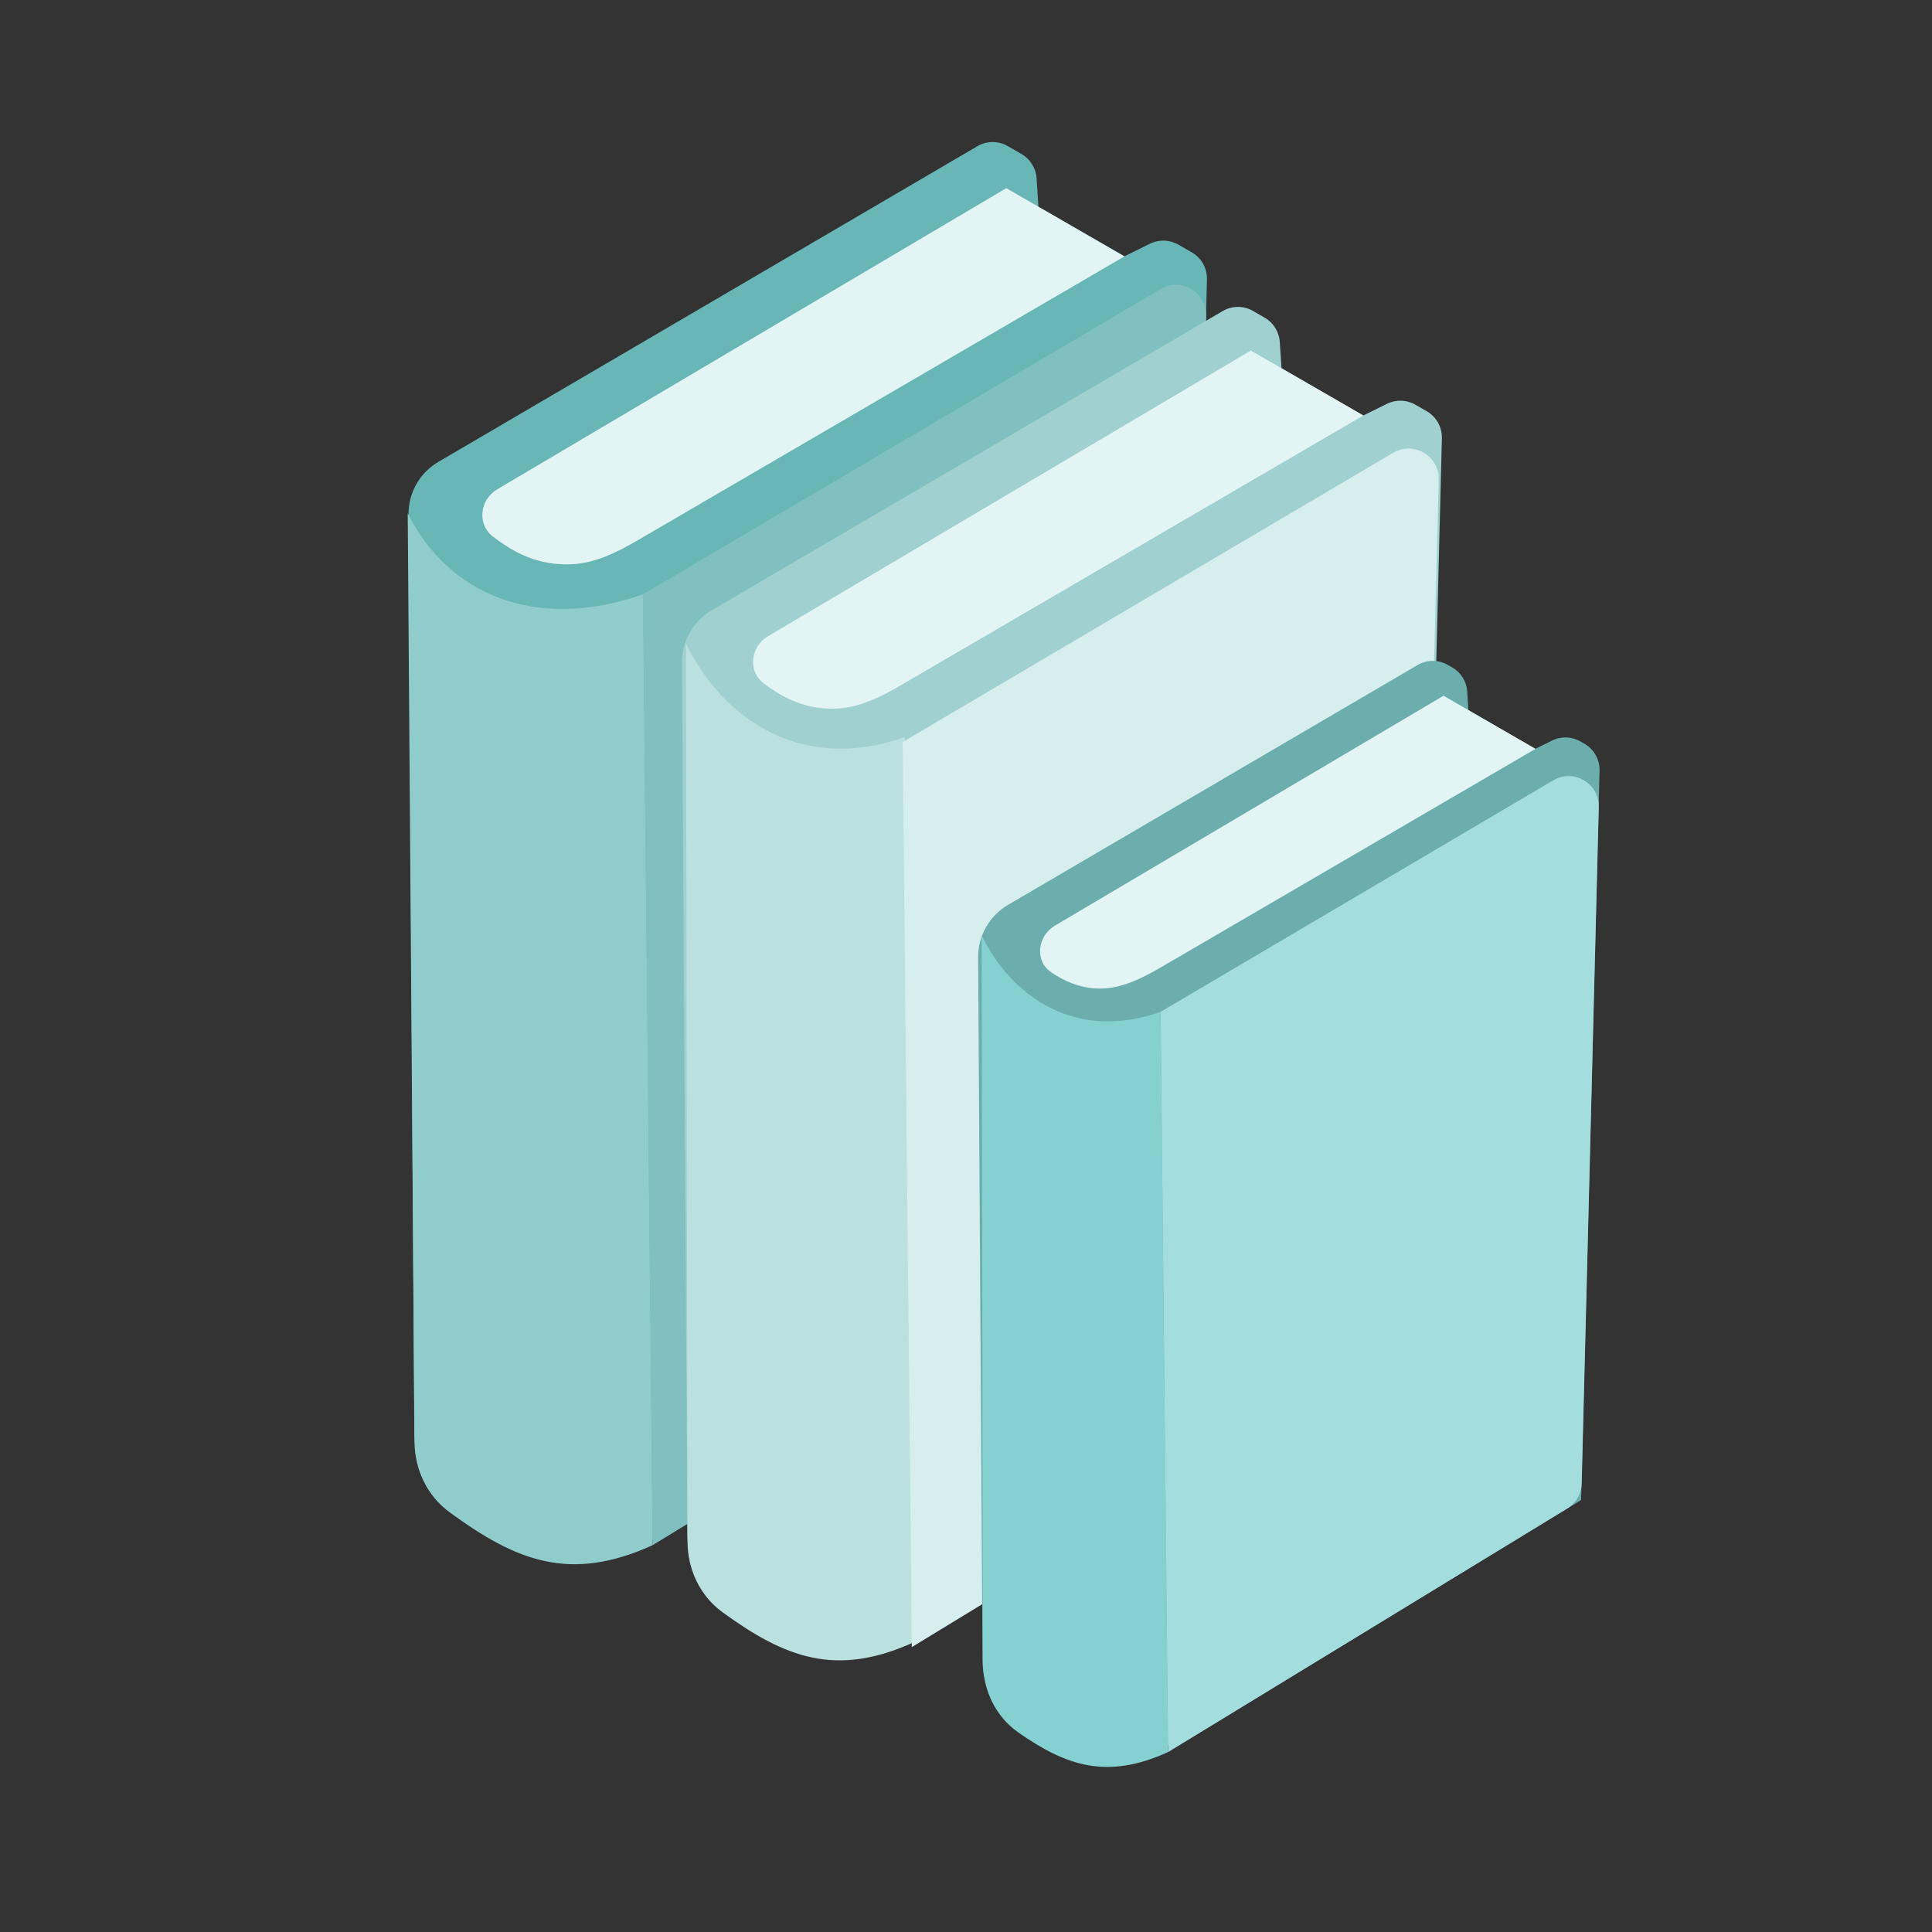 <svg width="56" height="56" viewBox="0 0 56 56" fill="none" xmlns="http://www.w3.org/2000/svg">
<rect x="0" y="0" width="56" height="56" fill="#333333" stroke="none"/>
<mask id="mask0_1988_2289" style="mask-type:alpha" maskUnits="userSpaceOnUse" x="7" y="2" width="42" height="52">
<rect x="7" y="2.625" width="42" height="50.75" fill="#D9D9D9"/>
</mask>
<g mask="url(#mask0_1988_2289)">
<path d="M11.841 14.908L12.008 41.56C12.013 42.492 12.513 43.351 13.32 43.817L13.852 44.124C15.792 45.244 18.189 45.216 20.102 44.05L34.294 35.401L34.984 8.096C34.992 7.775 34.825 7.476 34.547 7.316L34.157 7.091C33.904 6.945 33.594 6.935 33.332 7.064L32.59 7.431L30.099 5.993L30.046 5.167C30.027 4.875 29.863 4.612 29.61 4.465L29.211 4.235C28.938 4.077 28.602 4.078 28.331 4.237L12.707 13.387C12.167 13.703 11.837 14.283 11.841 14.908Z" fill="#69B6B7"/>
<path d="M29.168 5.454L32.593 7.431L18.48 15.663C17.876 16.015 17.23 16.336 16.531 16.357C15.619 16.384 14.94 16.056 14.283 15.548C13.822 15.191 13.907 14.482 14.409 14.185L29.168 5.454Z" fill="#E3F4F4"/>
<path d="M11.818 14.876C12.966 17.201 15.511 18.328 18.639 17.226L18.918 44.787C16.507 45.886 14.944 45.233 13.029 43.832C12.384 43.36 12.021 42.599 12.015 41.8L11.818 14.876Z" fill="#91CCCD"/>
<path d="M33.643 8.378L18.637 17.226L18.915 44.788L33.892 35.65C34.145 35.495 34.303 35.222 34.311 34.925L34.962 9.154C34.98 8.467 34.235 8.029 33.643 8.378Z" fill="#81C0C0"/>
<path d="M19.766 19.209L19.924 44.458C19.929 45.389 20.429 46.248 21.236 46.714L21.528 46.883C23.468 48.003 25.865 47.975 27.778 46.809L41.138 38.667L41.794 12.701C41.802 12.381 41.635 12.082 41.357 11.921L41.027 11.731C40.774 11.585 40.464 11.575 40.202 11.704L39.516 12.044L37.145 10.675L37.095 9.911C37.076 9.619 36.913 9.356 36.66 9.209L36.32 9.013C36.048 8.856 35.712 8.857 35.441 9.016L20.631 17.688C20.092 18.004 19.762 18.584 19.766 19.209Z" fill="#A1D0D0"/>
<path d="M36.257 10.161L39.517 12.043L26.127 19.853C25.523 20.206 24.876 20.53 24.177 20.541C23.355 20.553 22.732 20.258 22.133 19.804C21.668 19.451 21.754 18.741 22.257 18.444L36.257 10.161Z" fill="#E3F4F4"/>
<path d="M19.883 18.661C20.976 20.874 23.249 22.413 26.226 21.365L26.491 47.6C24.22 48.635 22.739 48.037 20.942 46.731C20.292 46.259 19.929 45.49 19.928 44.687L19.883 18.661Z" fill="#BAE0E0"/>
<path d="M40.383 13.124L26.164 21.508L26.429 47.743L40.665 39.058C40.919 38.903 41.077 38.63 41.084 38.333L41.702 13.9C41.72 13.214 40.975 12.776 40.383 13.124Z" fill="#D7EEEE"/>
<path d="M28.352 27.75L28.479 48.134C28.484 48.946 28.919 49.695 29.623 50.101C31.314 51.077 33.403 51.052 35.07 50.036L45.829 43.479L46.364 22.338C46.372 22.018 46.204 21.718 45.926 21.558L45.813 21.493C45.559 21.346 45.249 21.336 44.987 21.466L44.502 21.706L42.563 20.586L42.528 20.046C42.51 19.754 42.346 19.491 42.093 19.345L41.969 19.274C41.697 19.116 41.361 19.117 41.09 19.276L29.217 26.229C28.677 26.545 28.348 27.125 28.352 27.75Z" fill="#6CADAE"/>
<path d="M41.842 20.166L44.508 21.706L33.723 27.996C33.119 28.349 32.469 28.692 31.771 28.651C31.266 28.621 30.854 28.444 30.463 28.177C29.982 27.847 30.073 27.129 30.575 26.832L41.842 20.166Z" fill="#E3F4F4"/>
<path d="M28.453 27.118C29.347 28.928 31.206 30.187 33.64 29.329L33.857 50.785C32.08 51.595 30.894 51.182 29.507 50.209C28.849 49.748 28.49 48.974 28.489 48.17L28.453 27.118Z" fill="#85D0D1"/>
<path d="M45.022 22.618L33.641 29.328L33.858 50.785L45.427 43.726C45.68 43.572 45.838 43.299 45.846 43.002L46.341 23.394C46.359 22.707 45.614 22.269 45.022 22.618Z" fill="#A3DDDD"/>
</g>
</svg>
